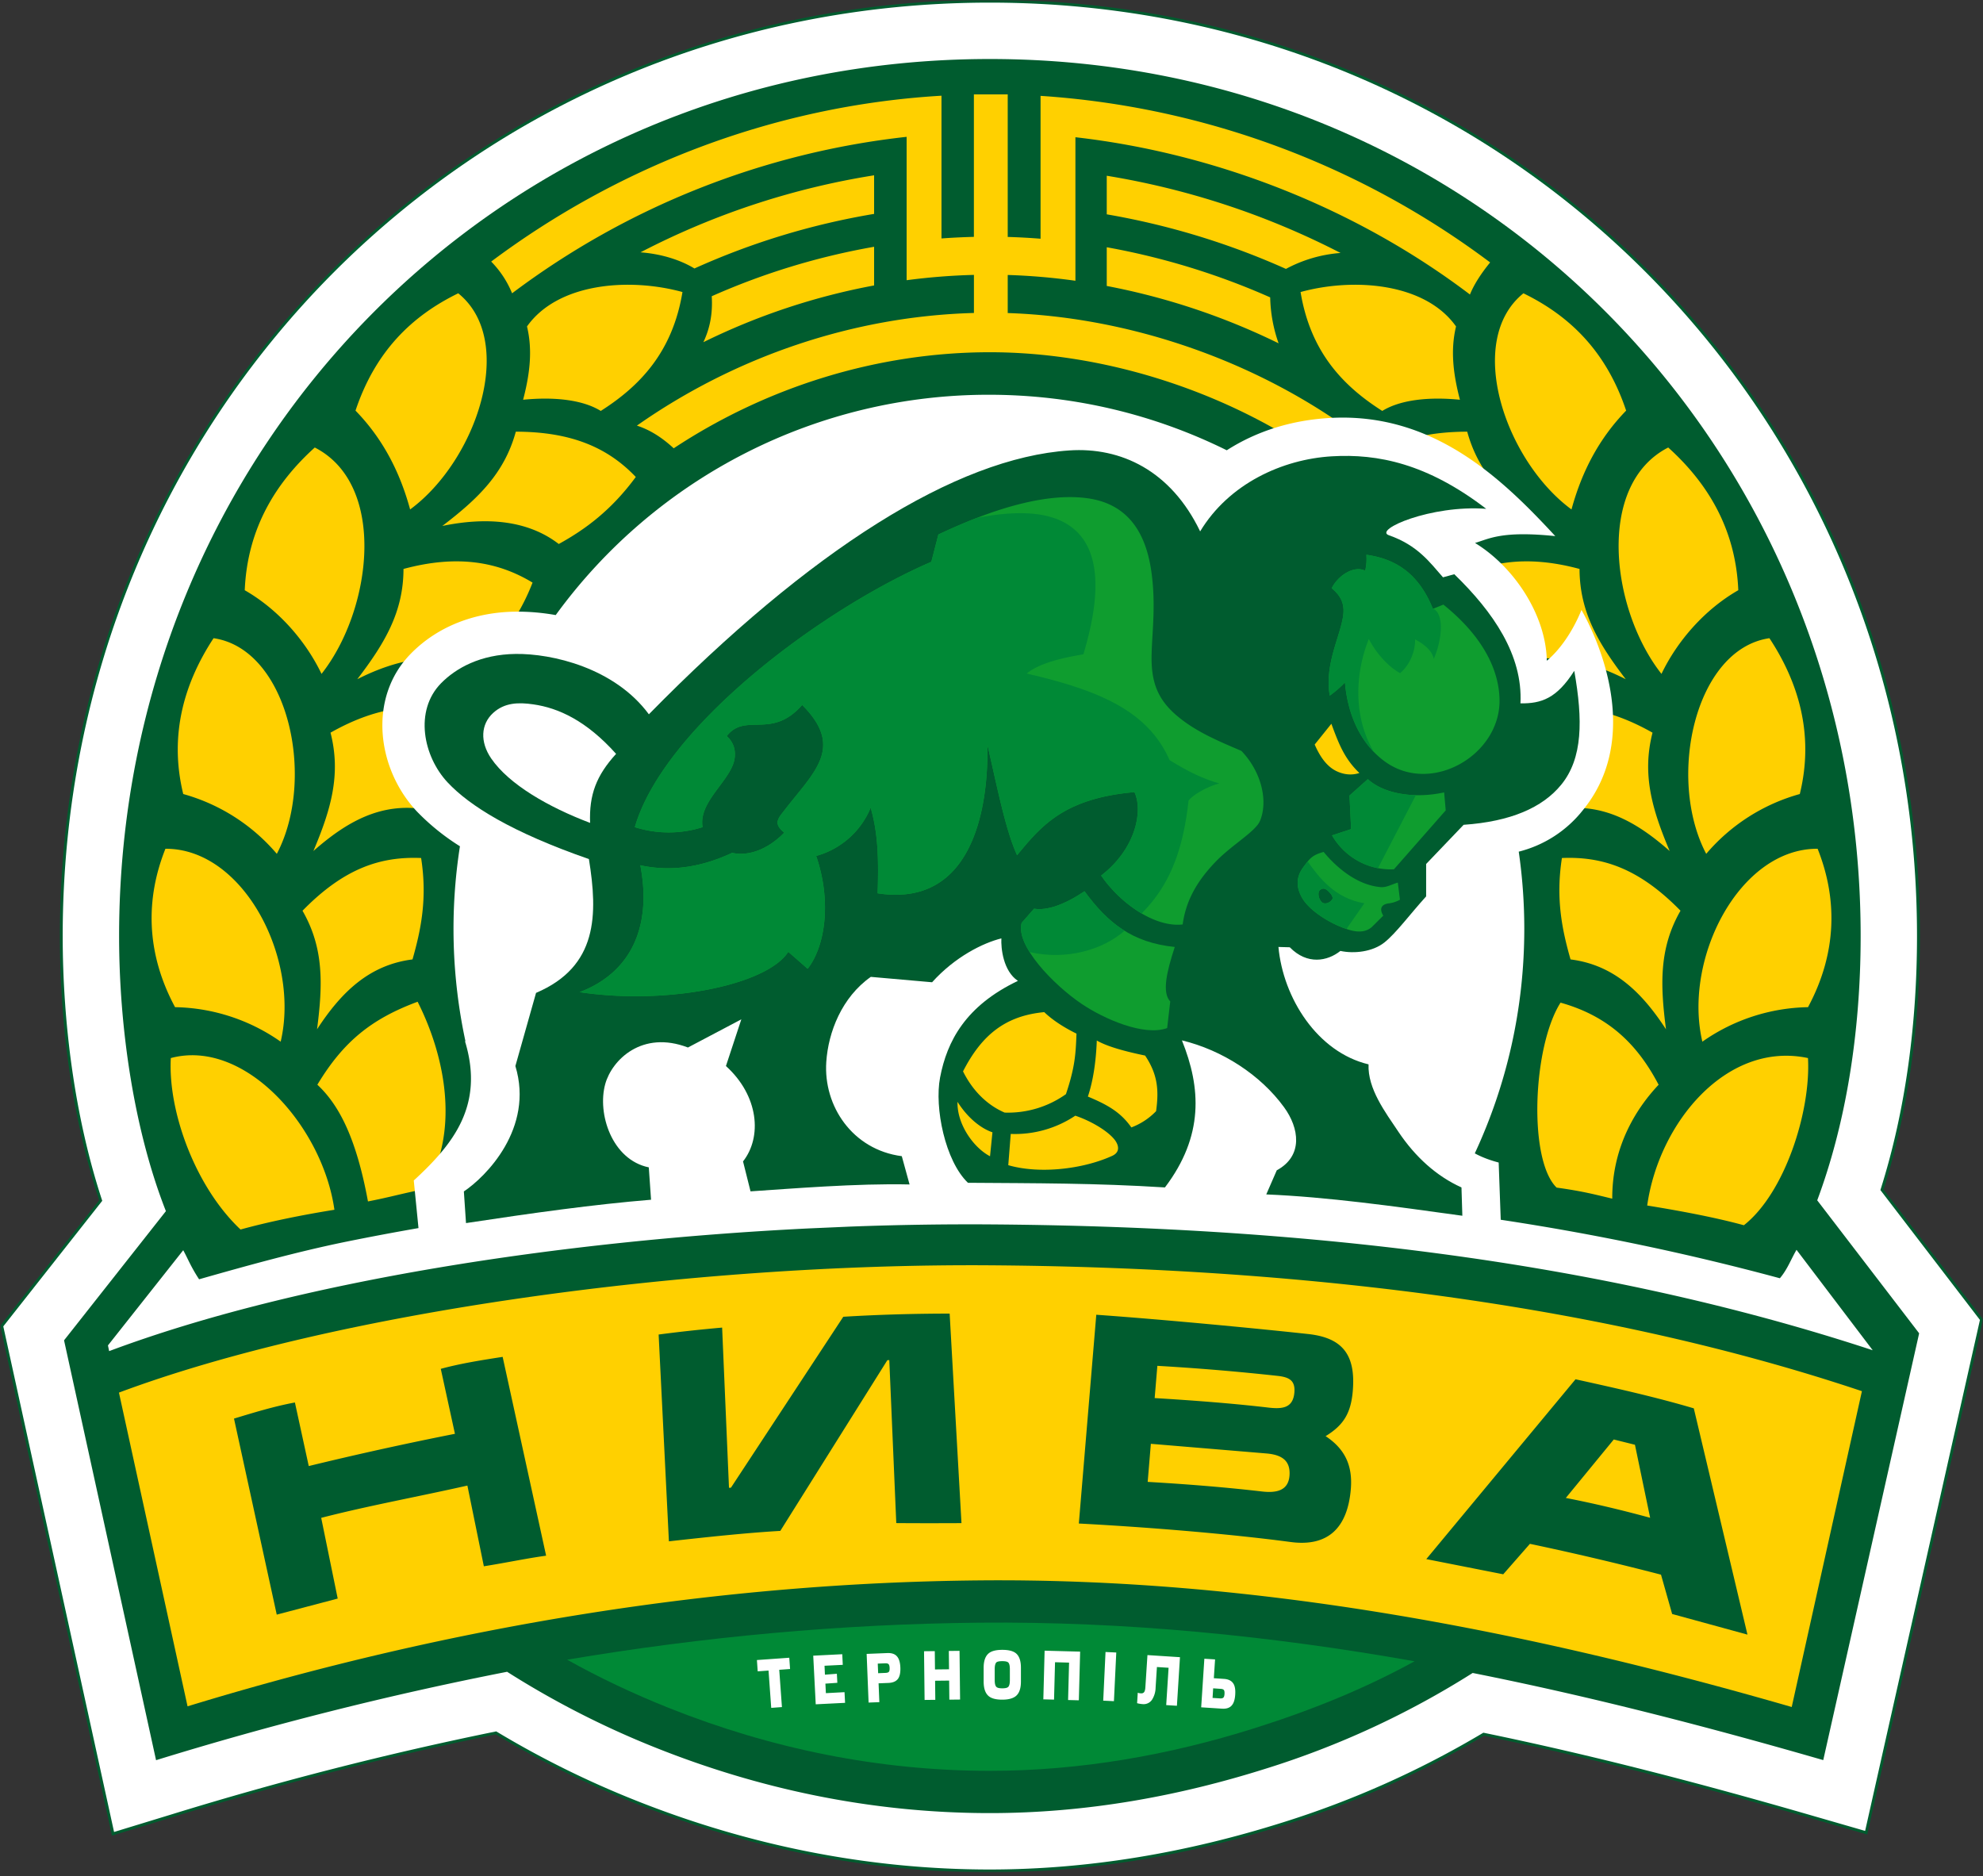 <svg xmlns="http://www.w3.org/2000/svg" width="500" height="473" fill="none"><rect width="100%" height="100%" fill="#333333" stroke="none"/><mask id="a" width="500" height="473" x="0" y="0" maskUnits="userSpaceOnUse" style="mask-type:luminance"><path fill="#fff" d="M0 0h500v472.13H0V0Z"/></mask><g mask="url(#a)"><path fill="#005C2F" fill-rule="evenodd" d="M474.92 299.92 500 332.63l-29.2 129.9-15.23-4.4c-26.9-7.77-54-14.84-81.42-20.5a236.88 236.88 0 0 1-50.66 22.6c-23.94 7.55-48.76 11.85-73.9 11.85-30.85 0-61.16-6.13-89.79-17.56A241.44 241.44 0 0 1 125 437.3a856.85 856.85 0 0 0-81.28 20.78l-15.49 4.74L.06 334.25 25 302.63c-6.89-21-9.9-44.57-9.9-66.61C15.1 104.91 118.04-.04 249.6-.04s234.49 104.95 234.49 236.06c0 21.44-2.7 43.4-9.16 63.9Z" clip-rule="evenodd"/></g><path fill="#fff" fill-rule="evenodd" d="m474.13 300.05 25.1 32.75-28.95 128.83-14.51-4.19c-27-7.8-54.22-14.9-81.75-20.57a235.97 235.97 0 0 1-50.74 22.67c-23.9 7.53-48.6 11.82-73.7 11.82-30.78 0-60.95-6.1-89.52-17.5a240.12 240.12 0 0 1-34.94-17.32 859.4 859.4 0 0 0-81.61 20.85l-14.75 4.51L.83 334.42l24.95-31.66c-6.95-21.05-9.97-44.99-9.97-66.75C15.8 105.32 118.39.66 249.59.66s233.77 104.66 233.77 235.35c0 21.38-2.7 43.5-9.23 64.04Z" clip-rule="evenodd"/><path fill="#005C2F" fill-rule="evenodd" d="M249.59 14.88c124.08 0 219.56 99.03 219.56 221.13 0 25.05-3.95 47.87-10.95 66.63l25.7 33.53-24.18 107.61c-29.27-8.45-58.7-16.06-88.4-21.97a219.59 219.59 0 0 1-52.31 24.17c-21.53 6.79-44.8 11.16-69.42 11.16-30.43 0-58.75-6.31-84.26-16.49a225.43 225.43 0 0 1-37.47-19.14 863.7 863.7 0 0 0-88.51 22.29l-23.2-105.86 25.68-32.57-.06-.16c-7.86-20.07-11.74-45.61-11.74-69.2 0-122.1 95.47-221.13 219.56-221.13Z" clip-rule="evenodd"/><path fill="#FFD000" fill-rule="evenodd" d="M172.08 73.63c-2.5 15.16-10.75 23.72-20.6 29.98-4.54-2.81-11.7-3.6-19.58-2.82 1.7-6.5 2.42-12.5.98-18.48 7.75-10.96 25.7-12.38 39.2-8.68ZM89.64 103.53c6.8 7 11.15 15.31 13.77 24.92 16.78-12.36 26.95-42.53 12.13-54.5-11.63 5.67-20.88 14.56-25.9 29.58ZM61.7 148.81c8.48 4.85 15.38 12.77 19.37 21.1 12.72-16.13 16.64-47.7-1.7-57.08-9.6 8.66-16.99 20.15-17.66 35.98ZM46.2 200.2a47.75 47.75 0 0 1 23.6 15.08c10-19 2.91-51.62-15.95-54.37-7.1 10.81-11.38 24-7.65 39.28ZM44.14 253.94a47.76 47.76 0 0 1 26.63 8.7c4.93-20.91-9.34-48.74-29.06-48.64-4.96 12.44-5.02 26.08 2.43 39.94ZM60.65 310c7.33-2.02 15.5-3.66 23.67-4.98-2.96-20.99-22.58-43.24-41.25-38.25-.75 13.37 6.12 32.44 17.58 43.23ZM130.06 108.84c-2.88 10.5-9.5 16.88-18.53 23.77 11.02-2.28 21.47-1.53 29.36 4.55 6.7-3.69 13.24-8.5 19.42-16.9-6.94-7.29-16.05-11.4-30.25-11.42ZM101.74 143.45c-.02 10.88-4.75 18.77-11.65 27.8 10.03-5.1 20.33-7.1 29.52-3.3 5.5-5.32 10.91-11.32 14.67-21.06-8.6-5.2-18.83-7.14-32.54-3.44ZM83.34 184.74c2.7 10.54.1 19.37-4.32 29.83 8.44-7.44 16.92-12.16 27.75-10.58 4-6.53 7.73-13.7 8.94-24.06-9.63-2.89-20.02-2.2-32.37 4.8ZM76.27 229.62c5.43 9.44 5.13 18.63 3.67 29.9 6.14-9.43 13.2-16.24 24.07-17.62 2.1-7.37 3.78-15.27 2.17-25.57-10.06-.41-19.3 2.44-29.9 13.29ZM105.3 252.57c-11.65 4.32-18.74 10.06-25.28 20.92 5.3 4.95 9.75 13.09 12.76 29.43 6.01-1.17 8.37-1.96 14.38-3.14 8.5-13.8 5.6-32.43-1.86-47.21ZM327.93 73.63c2.5 15.16 10.75 23.72 20.6 29.98 4.55-2.81 11.7-3.6 19.58-2.82-1.7-6.5-2.42-12.5-.98-18.48-7.75-10.96-25.7-12.38-39.2-8.68ZM410.02 103.53c-6.8 7-11.16 15.31-13.78 24.92-16.78-12.36-26.94-42.53-12.12-54.5 11.62 5.67 20.88 14.56 25.9 29.58ZM438.3 148.81c-8.47 4.85-15.38 12.77-19.37 21.1-12.71-16.13-16.63-47.7 1.7-57.08 9.6 8.66 17 20.15 17.67 35.98ZM453.81 200.2a47.76 47.76 0 0 0-23.6 15.08c-10-19-2.9-51.62 15.94-54.37 7.12 10.81 11.4 24 7.66 39.28ZM455.88 253.94a47.75 47.75 0 0 0-26.64 8.7c-4.92-20.91 9.34-48.74 29.06-48.64 4.96 12.44 5.02 26.08-2.42 39.94ZM439.7 308.92c-7.32-2-16.2-3.65-24.37-4.97 2.96-20.99 20.12-41.51 40.54-37.18.75 13.37-5.8 34-16.16 42.15ZM369.95 108.84c2.88 10.5 9.5 16.88 18.53 23.77-11.02-2.28-21.48-1.53-29.36 4.55a57.08 57.08 0 0 1-19.42-16.9c6.94-7.29 16.05-11.4 30.25-11.42ZM398.27 143.45c.03 10.88 4.75 18.77 11.65 27.8-10.04-5.1-20.32-7.1-29.52-3.3-5.5-5.32-10.9-11.32-14.67-21.06 8.6-5.2 18.83-7.14 32.54-3.44ZM416.67 184.74c-2.7 10.54-.1 19.37 4.33 29.83-8.44-7.44-16.92-12.16-27.76-10.58-4-6.53-7.73-13.7-8.94-24.06 9.63-2.89 20.02-2.2 32.37 4.8ZM423.73 229.62c-5.42 9.44-5.12 18.63-3.66 29.9-6.14-9.43-13.2-16.24-24.07-17.62-2.1-7.37-3.78-15.27-2.17-25.57 10.06-.41 19.29 2.44 29.9 13.29ZM393.48 252.8c12.3 3.44 19.5 10.72 24.73 20.7-5.08 5.38-11.75 15-11.69 28.72-4.04-.96-7.13-1.83-14.03-2.79-7.19-7-6.03-35.58.99-46.63Z" clip-rule="evenodd"/><path fill="#FFD000" fill-rule="evenodd" d="M262.37 60.19c-2.76-.22-5.52-.37-8.28-.45V23.8h-8.53v35.92c-2.72.07-5.45.2-8.17.4V24.13c-43.2 2.55-82.3 18.46-113.54 41.82a24.76 24.76 0 0 1 5.27 8A202.4 202.4 0 0 1 228.6 34.5v36.15a160.1 160.1 0 0 1 16.97-1.34v9.6c-30.44.83-60.2 11-84.98 28.4 3.08 1 6.12 2.8 9.28 5.72 23.49-15.5 51.4-24.22 79.72-24.22 27.96 0 57.84 9.17 81.93 25.58l.97-1.01c1.71-1.8 3.93-4.87 5.82-6.4-24.66-17.14-55.1-27.1-84.22-28.05v-9.6c5.67.17 11.37.66 17.07 1.46V34.6c35.5 4.05 70.78 17.9 99.48 39.66 1-2.53 2.9-5.43 5.09-8.09a212.08 212.08 0 0 0-113.36-42v36Zm75.64 3.59a198.5 198.5 0 0 0-58.95-19.47v9.73a188.95 188.95 0 0 1 45.18 13.76 34.49 34.49 0 0 1 13.77-4.02Zm-17.74 11.2a180.82 180.82 0 0 0-41.21-12.64v9.76a171.47 171.47 0 0 1 43.33 14.46 36.93 36.93 0 0 1-2.12-11.58ZM220.4 62.22a175.6 175.6 0 0 0-40.94 12.47c.29 4.56-.55 8.3-2.11 11.59a166.21 166.21 0 0 1 43.05-14.31v-9.75Zm0-18.02a193.66 193.66 0 0 0-58.9 19.42c5.26.4 10.02 1.9 13.6 4.07a183.51 183.51 0 0 1 45.3-13.76V44.2ZM29.99 351.12l17.3 79.1c67.57-20.67 134.54-31.13 199.52-31.75 70.16-.67 138.69 12.77 204.96 31.92l17.7-79.63c-70.03-23.47-149.13-31.26-220.12-31.74-75.57-.5-164.83 11.74-219.36 32.1Z" clip-rule="evenodd"/><path fill="#008936" fill-rule="evenodd" d="M143 418.46c8.09 4.53 16.61 8.56 25.63 12.16 25.84 10.32 53.1 15.86 80.95 15.86 22.74 0 45.1-3.92 66.75-10.75 14.42-4.55 27.78-9.97 40.34-16.87-36.23-6.42-72.9-10.08-109.77-9.73-34.87.34-69.6 3.55-103.9 9.33Z" clip-rule="evenodd"/><path fill="#fff" fill-rule="evenodd" d="M249.35 99.53c21.54 0 41.9 5.05 59.97 14 7.7-4.93 16.5-7.59 25.88-8.14 26.1-1.54 43.46 15.19 56.95 29.78-13.54-1.4-16.7.7-20.23 1.73 9.71 5.92 17.87 18.01 18.1 29.69 3.11-2.56 6.42-7.1 8.74-12.8 6.88 12.32 13.66 34.25.36 50.47a29.88 29.88 0 0 1-16.18 10.47 135.8 135.8 0 0 1 1.4 19.46c0 20.22-4.47 39.4-12.48 56.61 1.66.9 3.62 1.68 6.02 2.31l.52 14.43a632.13 632.13 0 0 1 70.38 14.75c1.89-2.2 2.8-4.78 4.2-7.17l19.21 25.32c-70.06-23.05-146.14-31.21-222.77-31.73-11.31-.07-23.03.1-34.96.55l-10.68.47c-62.06 3.07-128.73 13.13-176.26 30.93l-.3-1.44 18.98-24c1.17 2.12 1.88 4.1 4 7.33 12.16-3.46 24.7-6.94 36.96-9.45 6.1-1.24 12.22-2.39 18.36-3.46l-1.19-12c10-9.2 17.8-18.95 12.94-35.03l.07-.17a134.8 134.8 0 0 1-1.37-49.07 57.3 57.3 0 0 1-10.84-8.76c-10.1-10.73-12.44-28.67-1.57-39.77 6.97-7.12 16.48-10.5 26.34-10.62 3.36-.04 6.8.25 10.22.86a134.91 134.91 0 0 1 109.23-55.55Z" clip-rule="evenodd"/><path fill="#005C2F" fill-rule="evenodd" d="M117.5 308.38c16.8-2.55 32.2-4.7 46.66-5.89l-.57-8.16c-9.28-1.9-13.06-13.54-10.98-21.02 1.68-6.05 9.26-13.64 20.85-9.2l13.46-7.1-3.88 11.77c8.3 7.52 9.15 17.9 4.31 24.05l1.89 7.55c9.88-.65 26.89-2.06 40.1-1.74l-1.96-7.13c-12.43-1.62-19.79-12.65-19.04-23.77.5-7.47 3.89-16.28 11.23-21.44l15.45 1.36c5.72-6.37 12.8-9.91 17.47-11.06-.13 2.42.44 8.22 4.17 10.71-13.2 6.29-17.89 15.22-19.63 24.38-1.45 7.58 1.28 21.04 7.03 26.53 17.26.13 32.02.06 49.67 1.17 9.85-13 9.1-25.13 4.28-37.08 10.17 2.46 19.8 8.68 25.75 16.85 3.82 5.23 4.91 12.26-1.83 15.91l-2.65 6.08c15.5.65 31.99 2.96 49.44 5.38l-.22-7.14c-6.28-2.83-11.64-7.67-15.9-14.03-3.31-4.95-7.78-10.85-7.53-17-12.9-3.08-21.54-16.71-22.72-29.6l2.86.08c4.4 4.51 9.5 3.52 12.76.92 3.53.76 8.15.2 11.08-2.12 2.92-2.3 6.6-7.3 10.54-11.63v-8.17l9.45-9.88c11.86-.82 19.89-4.34 24.58-10.07 5.5-6.7 5.5-16.4 3.32-28.75-4.44 7-8.34 8.27-13.57 8.2.62-12.15-6.84-23.02-16.68-32.56l-2.85.78c-3.28-3.72-6.38-8.08-13.63-10.6-3.98-1.37 10.6-7.71 24.53-6.67-14.92-11.44-27.37-13.92-38.91-13.24-12.49.74-25.96 6.9-33.22 18.93-7.42-15.4-20.03-21.28-33-20.41-28.54 1.9-65.29 25.03-106 66.53-8.68-11.76-24.47-15.33-33.57-15.22-8.95.11-15.1 3.59-18.85 7.41-6.76 6.91-4.5 18.41 1.7 25.01 5.55 5.9 16.08 12.51 35.6 19.3 2.26 14 2.28 27.09-13.33 33.74l-5.21 18.44c4.77 15.76-7.56 28.02-12.99 31.62l.54 7.98Zm37.84-118.3c-4.98 5.46-6.82 10.3-6.55 17.4-10.46-3.96-20.44-9.68-24.94-16.25-2.85-4.16-2.63-8.63.5-11.48 2.9-2.64 6.43-2.69 10.1-2.16 6.39.9 13.45 4.16 20.9 12.49Z" clip-rule="evenodd"/><path fill="#0F9D2F" fill-rule="evenodd" d="M146.15 250.15c13.32-5.06 18.2-17 15.3-31.99 8 1.74 15.68.36 23.15-3.13 3.92.91 8.9-.72 13.15-5.1-2.88-2.3-1.54-3.58.01-5.6 7.55-9.78 15.23-15.85 4.5-26.59-7.72 8.83-14.26 1.77-19.03 7.85 2.35 2.05 2.46 5.01 1.54 7.3-2.02 5.03-8.61 9.81-7.62 15.66a28.14 28.14 0 0 1-17.08 0c7.24-24.95 46.42-54.63 74.76-66.9l1.77-6.88c15.78-7.47 28.34-10.45 37.68-9.13 9.79 1.38 14.46 8.2 15.96 18.02 1.28 8.48.26 15.41.13 21.38-.16 6.87 1.48 11.28 6.43 15.46 4.62 3.9 10.04 6.19 16.22 8.83 5.35 5.62 6.66 13 4.66 17.68-1.13 2.66-7.09 6.02-11.18 10.27-4.85 5.03-7.5 9.97-8.3 15.8-6.79.8-15.52-5.02-20.56-12.33 8.86-6.8 10.58-16.45 8.4-21.03-18.05 1.57-23.7 8.83-29.59 15.9-2.94-6.35-5.14-17.8-7.49-27.87.13 6.93.2 41.76-27.67 37.48.27-8.44.13-15.11-1.76-21.59a20.83 20.83 0 0 1-13.74 12.17c3.93 11.43 2.3 22.78-2.15 28.45l-4.88-4.28c-5.36 8.37-30.5 13.5-52.61 10.17Z" clip-rule="evenodd"/><path fill="#0F9D2F" fill-rule="evenodd" d="m294.29 259.2.78-6.7c-2.1-2.23-.95-7.33 1.14-13.74-10.82-1.1-16.97-6.14-22.76-14.05-4.96 3.35-9.43 4.95-12.72 4.4l-3.13 3.57c-1.57 5.71 8.01 15.62 15.13 20.43 5.53 3.74 15.69 8.25 21.56 6.1Z" clip-rule="evenodd"/><path fill="#008936" fill-rule="evenodd" d="M146.15 250.15c13.32-5.05 18.2-16.99 15.3-31.98 8 1.73 15.68.36 23.15-3.14 3.92.91 8.9-.72 13.15-5.1-2.88-2.3-1.54-3.58.01-5.6 7.55-9.78 15.23-15.85 4.5-26.58-7.72 8.83-14.26 1.76-19.03 7.85 2.35 2.04 2.46 5 1.54 7.3-2.02 5.03-8.61 9.8-7.62 15.65a28.14 28.14 0 0 1-17.08 0c7.24-24.95 46.42-54.63 74.76-66.9l1.77-6.87a143.5 143.5 0 0 1 9.75-4.21c12.09-2.32 20.4-1.27 25.28 3.6 5.45 5.45 6.12 15.58 1.54 30.8-5.31.9-11.03 2.19-14.3 4.85 18.6 4.31 30.56 9.5 36.04 21.83 3.6 2.23 7.87 4.6 12.56 5.87-3.4.9-6.81 3.03-7.79 4.34-1.47 13.58-5.32 21.9-11.83 28.45a33.05 33.05 0 0 1-10.2-9.55c8.85-6.81 10.57-16.46 8.4-21.04-18.06 1.57-23.71 8.83-29.6 15.9-2.94-6.35-5.14-17.8-7.49-27.87.13 6.93.2 41.76-27.67 37.48.27-8.43.13-15.1-1.76-21.58a20.83 20.83 0 0 1-13.74 12.16c3.93 11.43 2.3 22.78-2.15 28.45l-4.88-4.27c-5.36 8.37-30.5 13.5-52.61 10.16Z" clip-rule="evenodd"/><path fill="#008936" fill-rule="evenodd" d="M283.55 234.67c-3.89-2.41-7.05-5.78-10.1-9.96-4.96 3.35-9.43 4.95-12.71 4.4l-3.14 3.57c-.57 2.06.31 4.65 2 7.36 9.28 2.14 18.49-.56 23.95-5.37Z" clip-rule="evenodd"/><path fill="#0F9D2F" fill-rule="evenodd" d="M335.78 148.31c2.44 2.01 3.26 4.08 2.9 6.85-.7 5.28-4.76 12.29-3.39 20.23a26.92 26.92 0 0 0 3.83-3.33c.81 9.3 4.67 16.02 10.06 19.94 11.74 8.53 29.13-1.65 28.92-15.56-.12-7.17-3.84-15.7-14.16-24l-2.64 1.07c-3.34-8.25-8.68-12.51-16.78-13.63.1 1.34.03 2.64-.3 4.02-2.75-1.38-6.77 1.08-8.44 4.41ZM344.9 196.44l-4.63 4.14.4 8.46-4.81 1.58a17.1 17.1 0 0 0 15.61 8.56l13.06-14.86-.4-4.53c-7.72 1.67-15.28.3-19.24-3.34Z" clip-rule="evenodd"/><path fill="#008936" fill-rule="evenodd" d="M335.78 148.31c2.44 2.01 3.26 4.08 2.9 6.85-.7 5.28-4.76 12.29-3.39 20.23a26.92 26.92 0 0 0 3.83-3.33c.67 7.63 3.37 13.5 7.3 17.55-5.58-9.4-4.46-20.65-1.28-28.5 2.05 3.96 5.25 7.2 7.88 8.6 2.29-1.84 3.86-5.36 3.79-8.5 2.82 1.5 4.35 3.14 4.7 4.91 2.07-4.66 2.73-11.25-.13-12.65l-.08.04c-3.34-8.25-8.68-12.51-16.78-13.63.1 1.34.03 2.64-.3 4.02-2.75-1.38-6.77 1.08-8.44 4.41ZM344.9 196.44l-4.63 4.14.4 8.46-4.81 1.58a17.37 17.37 0 0 0 11.57 8.3l9.57-18.43c-5-.12-9.4-1.54-12.1-4.05Z" clip-rule="evenodd"/><path fill="#0F9D2F" fill-rule="evenodd" d="M352.45 222.53c-1.5.42-2.85 1.28-4.34 1.14-6.49-.56-11.8-5.74-14.36-8.87-2.96.81-3.55 1.7-5.16 3.89-1.95 2.65-1.67 5.23-.29 7.67 1.76 3.13 6.84 6.44 11.3 7.9 1.35.44 4.18 1.33 6.3-.53l2.88-2.86c-.92-1.54-.7-2.75 1.23-3.08a7.6 7.6 0 0 0 2.98-.94l-.54-4.32Zm-16.52 4.2c-.55.89-1.93 1.45-2.67.72-.82-.83-1.13-2.5-.4-3.07.66-.53 1.32-.38 1.99.25.62.59 1.42 1.53 1.08 2.1Z" clip-rule="evenodd"/><path fill="#008936" fill-rule="evenodd" d="M329.7 217.2c-.33.42-.7.9-1.11 1.48-1.95 2.65-1.67 5.24-.29 7.68 1.74 3.1 6.75 6.38 11.2 7.86l4.51-6.47c-7.4-1.26-11.32-6.36-14.3-10.55Zm6.23 9.53c-.55.89-1.93 1.45-2.67.71-.82-.82-1.13-2.5-.4-3.06.66-.53 1.32-.38 1.99.25.62.59 1.42 1.53 1.08 2.1Z" clip-rule="evenodd"/><path fill="#FFD000" fill-rule="evenodd" d="M335.7 182.5c1.87 5.06 3.28 8.77 7.06 12.4-2 .65-3.86.35-5.4-.3-2.56-1.07-4.4-3.5-5.87-6.88l4.2-5.23ZM271.43 260.61c-.2 5.05-.34 8.36-2.66 15.26a25.18 25.18 0 0 1-15.46 4.65c-3.65-1.57-7.66-4.72-10.49-10.39 4.7-9.18 10.68-14.02 20.48-14.94 1.97 1.9 4.79 3.78 8.13 5.42ZM276.55 262.35c-.2 5.46-.96 10.3-2.25 14.13 4.91 2.05 8.26 3.92 10.96 7.78a16.89 16.89 0 0 0 6.24-4.1c.72-5.22.45-9.21-2.77-14.02-4.91-1.02-9.45-2.22-12.18-3.79ZM250.24 285.49l-.61 6.04c-4.03-2.08-8.35-7.95-8.2-13.72 2.7 4.25 6.05 6.75 8.81 7.68ZM254.85 285.9l-.62 7.88c7.78 2.26 18.74 1.05 26.2-2.35 2.4-1.1 1.36-3.19.51-4.2-1.85-2.25-6.05-4.67-9.81-5.93a27.37 27.37 0 0 1-16.28 4.6Z" clip-rule="evenodd"/><path fill="#005C2F" fill-rule="evenodd" d="m272.02 384.13 4.4-52.64c16.97 1.2 40.93 3.5 53.41 4.86 8.59.93 12.03 5.14 11.27 14.31-.47 5.62-2.3 8.66-6.86 11.44 5.02 3.3 6.84 7.62 6.36 13.35-.81 9.65-5.63 14.61-15.18 13.34-17.08-2.27-38.74-3.9-53.4-4.66Zm19.8-39.76-.68 8.13c9.92.6 19.85 1.36 28.68 2.4 3.5.4 6.22.15 6.55-3.83.25-3.04-1.36-3.84-4.17-4.16a590.2 590.2 0 0 0-30.38-2.54Zm-1.64 19.66-.8 9.6c10.15.59 19.75 1.37 28.81 2.42 3.54.4 6.87-.08 6.97-4.44.07-3.3-1.88-4.82-5.88-5.15l-29.1-2.43ZM182.08 334.73l1.73 40.39.49-.02 28.33-43.1c9.2-.56 18.11-.79 26.82-.8l2.98 52.83c-6.26.03-11.74.03-16.44-.01l-1.76-41.1-.49.03-26.99 43.04c-8.68.5-18.37 1.55-28.09 2.63l-2.59-52.14c5.33-.7 10.08-1.22 16-1.75ZM74.36 353.61l3.49 16.03a868.08 868.08 0 0 1 36.86-8.13l-3.57-16.38c5.1-1.39 10.36-2.2 15.6-3.02l10.96 50.13c-5.1.7-9.96 1.76-15.7 2.67l-4.15-20.35c-12.93 2.91-24.99 5.08-36.86 8.14l4.16 20.35-15.37 4.05L59 357.67c5.26-1.59 10.14-3.09 15.36-4.06ZM418.8 397.02a734.7 734.7 0 0 0-33.04-7.77l-6.73 7.68-19.4-3.83 37.63-45.34c10.25 2.26 20.24 4.49 29.82 7.33l13.53 57.05-18.99-5.2-2.81-9.92Zm-2.73-14.35-3.83-18.4-5.34-1.33-12.09 14.74c6.64 1.29 13.73 2.95 21.26 5Z" clip-rule="evenodd"/><path fill="#fff" fill-rule="evenodd" d="m196.48 421 .68 9.41-2.7.2-.68-9.41-2.73.2-.2-2.85 8.16-.58.2 2.84-2.73.2ZM207.9 420l.1 2.24 3.01-.23.12 2.28-3.01.21.12 2.4 4.7-.25.14 2.69-7.4.37-.63-12.26 7.32-.37.13 2.68-4.6.23ZM235.7 416.3l.05 4.62 3.54-.04-.05-4.62 2.7-.03.14 12.28-2.71.03-.05-4.81-3.54.04.05 4.81-2.7.03-.14-12.28 2.71-.03ZM252.72 428.54c-1.56 0-2.69-.29-3.39-.86-.87-.7-1.31-1.93-1.31-3.72v-3.46c0-1.75.44-2.97 1.31-3.67.71-.57 1.85-.85 3.4-.85 1.54 0 2.68.28 3.38.83.88.69 1.31 1.92 1.31 3.69v3.46c0 1.77-.43 3-1.31 3.7-.73.58-1.86.88-3.39.88Zm0-2.86c.74 0 1.23-.11 1.48-.34.29-.27.43-.85.43-1.73v-2.77c0-.86-.14-1.43-.42-1.69-.24-.21-.73-.32-1.49-.32s-1.25.1-1.48.3c-.28.27-.43.83-.43 1.71v2.77c0 .87.14 1.44.42 1.71.25.25.74.36 1.5.36ZM263.4 416.19l8.95.24-.33 12.27-2.71-.07.25-9.43-3.54-.1-.25 9.43-2.7-.07.32-12.27ZM281.46 416.65l-.59 12.27-2.7-.13.58-12.27 2.71.13ZM289.32 417.3l8.2.53-.77 12.25-2.7-.17.6-9.41-2.94-.19-.33 5.15a5.89 5.89 0 0 1-.94 3.15 2.55 2.55 0 0 1-2.36 1.05 7.15 7.15 0 0 1-1.37-.23l.17-2.65c.13.06.26.1.42.13l.4.04c.36.02.63-.1.8-.34.17-.25.27-.67.3-1.27l.52-8.03ZM306.37 418.4l-.31 4.73 2.51.17c1.07.06 1.84.41 2.3 1.03.48.6.67 1.59.58 2.93-.08 1.34-.41 2.29-.98 2.85-.53.54-1.33.77-2.38.7l-5.22-.34.8-12.25 2.7.17Zm-.48 7.28-.15 2.42 1.88.12c.4.03.67-.04.84-.2.16-.14.26-.45.29-.9.03-.5-.02-.83-.16-1.01-.14-.18-.41-.28-.82-.3l-1.88-.13ZM221.72 429.16l-.19-4.74 2.51-.1c1.07-.05 1.84-.37 2.33-.97.48-.6.7-1.58.65-2.92-.06-1.34-.36-2.3-.92-2.88-.52-.55-1.3-.8-2.36-.76l-5.22.21.49 12.27 2.7-.1Zm-.3-7.3-.1-2.41 1.89-.08c.4-.01.67.06.83.21.16.16.25.47.27.93.02.49-.04.82-.18 1-.15.17-.42.26-.83.28l-1.88.08Z" clip-rule="evenodd"/></svg>